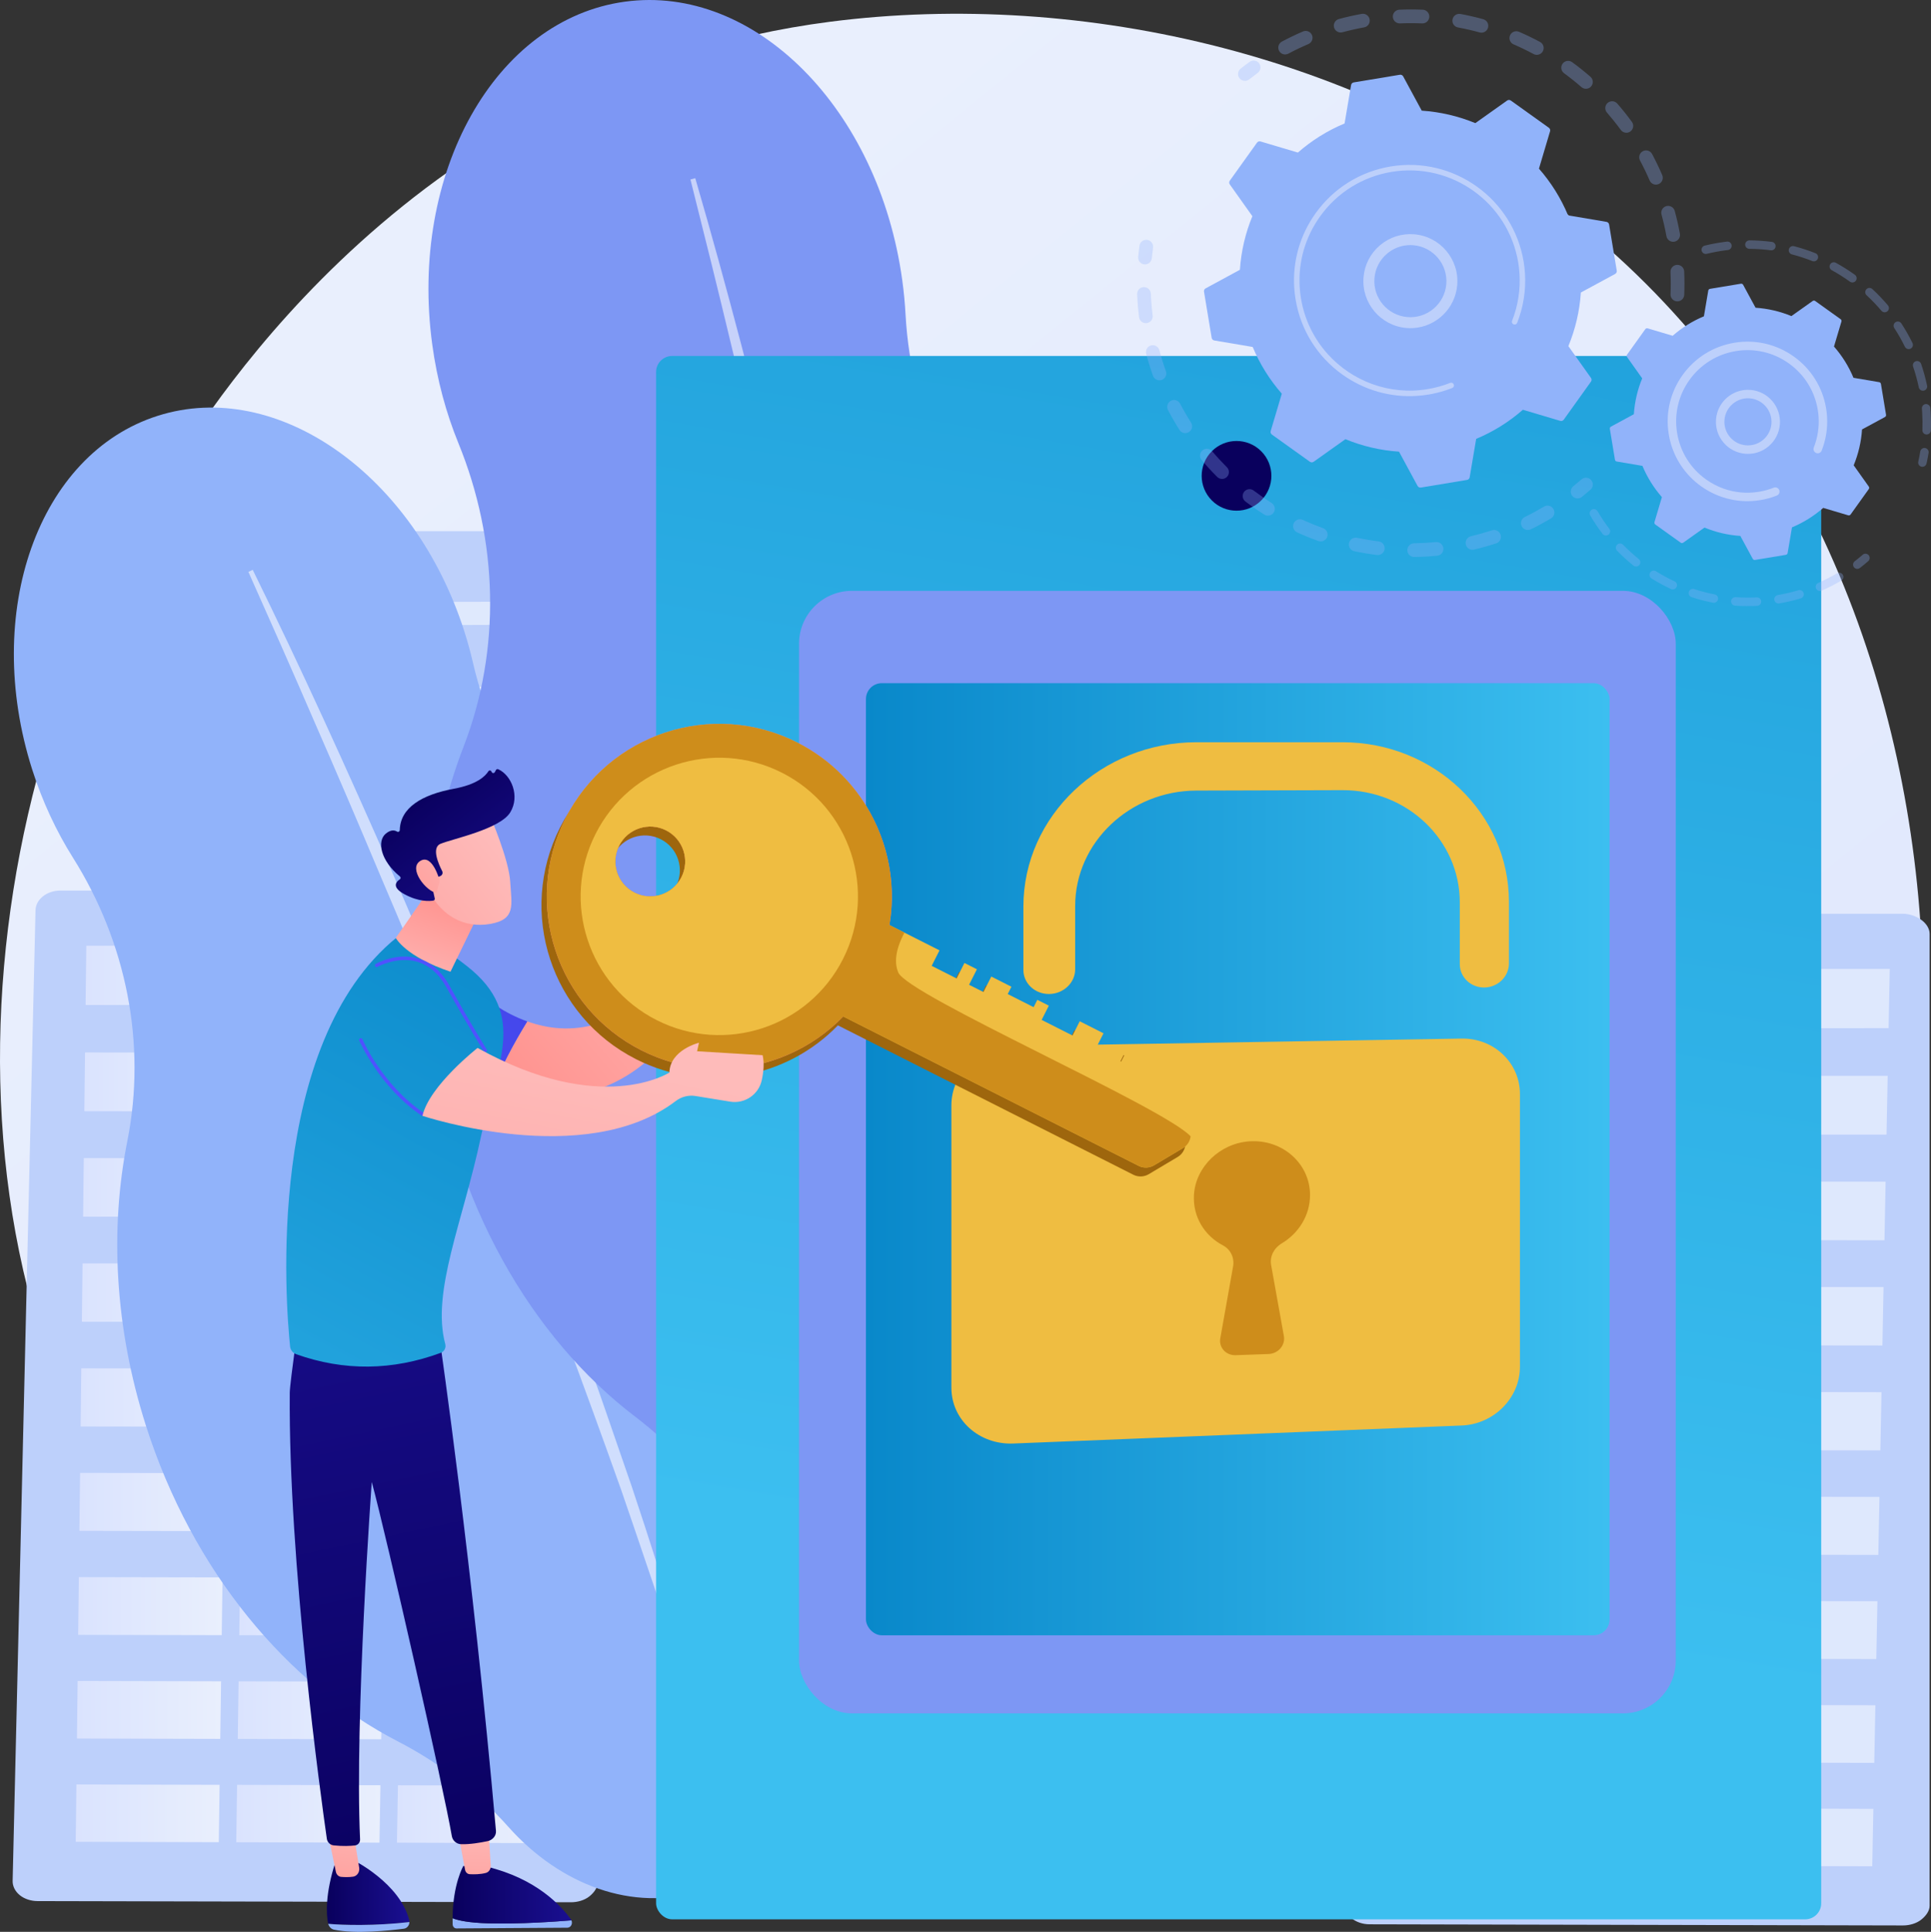 <svg xmlns="http://www.w3.org/2000/svg" xmlns:xlink="http://www.w3.org/1999/xlink" viewBox="0 0 2773.94 2774.84"><rect x="0" y="0" width="2773.94" height="2774.84" fill="#333333" stroke="none"/><defs><linearGradient id="linear-gradient" x1="3105.89" y1="3572.72" x2="659.36" y2="534.28" gradientUnits="userSpaceOnUse"><stop offset="0" stop-color="#dae3fe"></stop><stop offset="1" stop-color="#e9effd"></stop></linearGradient><linearGradient id="linear-gradient-2" x1="590.86" y1="1401.02" x2="801.34" y2="1401.02" xlink:href="#linear-gradient"></linearGradient><linearGradient id="linear-gradient-3" x1="356.8" y1="1401" x2="566.84" y2="1401" xlink:href="#linear-gradient"></linearGradient><linearGradient id="linear-gradient-4" x1="122.97" y1="1400.98" x2="332.57" y2="1400.98" xlink:href="#linear-gradient"></linearGradient><linearGradient id="linear-gradient-5" x1="588.25" y1="1554.15" x2="798.36" y2="1554.15" xlink:href="#linear-gradient"></linearGradient><linearGradient id="linear-gradient-6" x1="354.59" y1="1554.06" x2="564.27" y2="1554.06" xlink:href="#linear-gradient"></linearGradient><linearGradient id="linear-gradient-7" x1="121.17" y1="1553.96" x2="330.41" y2="1553.96" xlink:href="#linear-gradient"></linearGradient><linearGradient id="linear-gradient-8" x1="585.65" y1="1705.96" x2="795.39" y2="1705.96" xlink:href="#linear-gradient"></linearGradient><linearGradient id="linear-gradient-9" x1="352.4" y1="1705.79" x2="561.7" y2="1705.79" xlink:href="#linear-gradient"></linearGradient><linearGradient id="linear-gradient-10" x1="119.38" y1="1705.61" x2="328.25" y2="1705.61" xlink:href="#linear-gradient"></linearGradient><linearGradient id="linear-gradient-11" x1="583.06" y1="1857.24" x2="792.43" y2="1857.24" xlink:href="#linear-gradient"></linearGradient><linearGradient id="linear-gradient-12" x1="350.21" y1="1856.99" x2="559.15" y2="1856.99" xlink:href="#linear-gradient"></linearGradient><linearGradient id="linear-gradient-13" x1="117.6" y1="1856.74" x2="326.11" y2="1856.74" xlink:href="#linear-gradient"></linearGradient><linearGradient id="linear-gradient-14" x1="580.48" y1="2007.99" x2="789.48" y2="2007.99" xlink:href="#linear-gradient"></linearGradient><linearGradient id="linear-gradient-15" x1="348.03" y1="2007.67" x2="556.61" y2="2007.67" xlink:href="#linear-gradient"></linearGradient><linearGradient id="linear-gradient-16" x1="115.82" y1="2007.35" x2="323.97" y2="2007.35" xlink:href="#linear-gradient"></linearGradient><linearGradient id="linear-gradient-17" x1="577.9" y1="2158.23" x2="786.54" y2="2158.23" xlink:href="#linear-gradient"></linearGradient><linearGradient id="linear-gradient-18" x1="345.86" y1="2157.83" x2="554.07" y2="2157.83" xlink:href="#linear-gradient"></linearGradient><linearGradient id="linear-gradient-19" x1="114.05" y1="2157.43" x2="321.84" y2="2157.43" xlink:href="#linear-gradient"></linearGradient><linearGradient id="linear-gradient-20" x1="575.34" y1="2307.95" x2="783.61" y2="2307.95" xlink:href="#linear-gradient"></linearGradient><linearGradient id="linear-gradient-21" x1="343.7" y1="2307.48" x2="551.55" y2="2307.48" xlink:href="#linear-gradient"></linearGradient><linearGradient id="linear-gradient-22" x1="112.29" y1="2307" x2="319.71" y2="2307" xlink:href="#linear-gradient"></linearGradient><linearGradient id="linear-gradient-23" x1="572.78" y1="2457.15" x2="780.7" y2="2457.15" xlink:href="#linear-gradient"></linearGradient><linearGradient id="linear-gradient-24" x1="341.54" y1="2456.6" x2="549.03" y2="2456.6" xlink:href="#linear-gradient"></linearGradient><linearGradient id="linear-gradient-25" x1="110.53" y1="2456.06" x2="317.59" y2="2456.06" xlink:href="#linear-gradient"></linearGradient><linearGradient id="linear-gradient-26" x1="570.23" y1="2605.84" x2="777.79" y2="2605.84" xlink:href="#linear-gradient"></linearGradient><linearGradient id="linear-gradient-27" x1="339.39" y1="2605.22" x2="546.52" y2="2605.22" xlink:href="#linear-gradient"></linearGradient><linearGradient id="linear-gradient-28" x1="108.78" y1="2604.6" x2="315.48" y2="2604.6" xlink:href="#linear-gradient"></linearGradient><linearGradient id="Unbenannter_Verlauf_2" data-name="Unbenannter Verlauf 2" x1="2273.26" y1="-1247" x2="1669.15" y2="2276.96" gradientUnits="userSpaceOnUse"><stop offset="0" stop-color="#0988ca"></stop><stop offset="1" stop-color="#3cbff0"></stop></linearGradient><linearGradient id="Unbenannter_Verlauf_2-2" data-name="Unbenannter Verlauf 2" x1="1243.96" y1="1665.08" x2="2312.19" y2="1665.08" xlink:href="#Unbenannter_Verlauf_2"></linearGradient><linearGradient id="linear-gradient-29" x1="1861.26" y1="487.42" x2="2186.26" y2="-262.56" gradientTransform="translate(1003.56 -1055.86) rotate(45)" gradientUnits="userSpaceOnUse"><stop offset="0" stop-color="#09005d"></stop><stop offset="1" stop-color="#1a0f91"></stop></linearGradient><linearGradient id="linear-gradient-30" x1="-1951.05" y1="2718.54" x2="-1832.45" y2="2718.54" gradientTransform="translate(2420.6)" xlink:href="#linear-gradient-29"></linearGradient><linearGradient id="linear-gradient-31" x1="-1918.07" y1="2583.52" x2="-1940.72" y2="2781.23" gradientTransform="translate(2420.6)" gradientUnits="userSpaceOnUse"><stop offset="0" stop-color="#febbba"></stop><stop offset="1" stop-color="#ff928e"></stop></linearGradient><linearGradient id="linear-gradient-32" x1="-1770.45" y1="2721.56" x2="-1599.72" y2="2721.56" gradientTransform="translate(2420.6)" xlink:href="#linear-gradient-29"></linearGradient><linearGradient id="linear-gradient-33" x1="-1873.82" y1="2432.64" x2="-1896.47" y2="2630.36" gradientTransform="translate(2401.04 58.76) rotate(-3.61)" xlink:href="#linear-gradient-31"></linearGradient><linearGradient id="linear-gradient-34" x1="-756.01" y1="2770.04" x2="-521.51" y2="1651.9" gradientTransform="translate(-103.31) rotate(-180) scale(1 -1)" xlink:href="#linear-gradient-29"></linearGradient><linearGradient id="linear-gradient-35" x1="892.19" y1="1242.25" x2="374.05" y2="1813.87" gradientUnits="userSpaceOnUse"><stop offset="0" stop-color="#4042e2"></stop><stop offset="1" stop-color="#4f52ff"></stop></linearGradient><linearGradient id="Unbenannter_Verlauf_2-3" data-name="Unbenannter Verlauf 2" x1="791.46" y1="1273.99" x2="36.18" y2="2660.26" xlink:href="#Unbenannter_Verlauf_2"></linearGradient><linearGradient id="linear-gradient-36" x1="-1827.69" y1="1431.14" x2="-1775.07" y2="1287.46" xlink:href="#linear-gradient-31"></linearGradient><linearGradient id="linear-gradient-37" x1="638.44" y1="968.02" x2="614" y2="1154.69" xlink:href="#linear-gradient-35"></linearGradient><linearGradient id="linear-gradient-38" x1="681.2" y1="973.62" x2="656.75" y2="1160.29" xlink:href="#linear-gradient-35"></linearGradient><linearGradient id="linear-gradient-39" x1="-1698.36" y1="1215.61" x2="-2011.86" y2="1465.3" xlink:href="#linear-gradient-31"></linearGradient><linearGradient id="linear-gradient-40" x1="-1819.39" y1="1133.47" x2="-1675.7" y2="1318.47" gradientTransform="translate(2420.6)" xlink:href="#linear-gradient-29"></linearGradient><linearGradient id="linear-gradient-41" x1="-1729.92" y1="1201.93" x2="-1884.2" y2="1319.98" xlink:href="#linear-gradient-31"></linearGradient><linearGradient id="linear-gradient-42" x1="-1159.15" y1="1279.93" x2="-832.49" y2="1562.1" gradientTransform="translate(-103.31) rotate(-180) scale(1 -1)" xlink:href="#linear-gradient-31"></linearGradient><linearGradient id="linear-gradient-43" x1="-1165.96" y1="1306.23" x2="-847.98" y2="1580.9" gradientTransform="translate(-103.31) rotate(-180) scale(1 -1)" xlink:href="#linear-gradient-31"></linearGradient><linearGradient id="linear-gradient-44" x1="-1171.24" y1="1293.92" x2="-844.58" y2="1576.1" gradientTransform="translate(-103.31) rotate(-180) scale(1 -1)" xlink:href="#linear-gradient-31"></linearGradient><linearGradient id="linear-gradient-45" x1="-3627.43" y1="-854.59" x2="-3117.96" y2="340.35" gradientTransform="translate(3172.03 -1562.61) rotate(-62.63)" gradientUnits="userSpaceOnUse"><stop offset="0" stop-color="#ff9085"></stop><stop offset="1" stop-color="#fb6fbb"></stop></linearGradient><linearGradient id="linear-gradient-46" x1="-2522.02" y1="3224.68" x2="-2916.28" y2="3909.75" gradientTransform="translate(2223.64 -2334.69) rotate(-18.59)" xlink:href="#linear-gradient-31"></linearGradient></defs><g style="isolation: isolate;"><g id="Ebene_2" data-name="Ebene 2"><g id="a"><g><path d="M2442.65,2367.64c-56.73,58.79-110.42,96.7-152.83,126.65-498.55,352.09-1088.47,249.46-1213.85,224.39-185.14-37.01-543.01-108.55-801.74-408.03C-117.2,1857.57-56.25,1143.74,247.38,672.53c55.54-86.19,348.91-564.58,945.18-641.3,360.86-46.43,781.5,47.21,1086.12,298.41,639.42,527.29,593.9,1592.5,163.97,2038Z" style="fill: url(#linear-gradient);"></path><g><g><path d="M528.62,786.95c.26-13.32,11.45-24.04,25.17-24.04h832.26c13.91,0,28.68,11.05,28.68,24.56v1886.35c0,10.08-5.88,19.75-13.23,26.86-7.35,7.12-18.19,11.1-28.57,11.08l-841.37-2.23c-10.47-.03-20.71-4.14-28.03-11.4-7.32-7.27-11.45-17.11-11.25-27.28l36.34-1883.89Z" style="fill: #bdd0fb;"></path><g style="opacity: .52;"><polygon points="1006.58 896.58 1278.83 895.67 1278.73 862.59 1006.78 863.42 1006.58 896.58" style="fill: #fff; mix-blend-mode: overlay;"></polygon><polygon points="1005.83 1018.44 1279.2 1017.22 1279.1 983.87 1006.03 985 1005.83 1018.44" style="fill: #fff; mix-blend-mode: overlay;"></polygon><polygon points="1005.08 1141.29 1279.58 1139.78 1279.47 1106.15 1005.28 1107.58 1005.08 1141.29" style="fill: #fff; mix-blend-mode: overlay;"></polygon><polygon points="1004.32 1265.17 1279.96 1263.36 1279.85 1229.45 1004.53 1231.18 1004.32 1265.17" style="fill: #fff; mix-blend-mode: overlay;"></polygon><polygon points="1003.55 1390.09 1280.34 1387.96 1280.23 1353.77 1003.76 1355.81 1003.55 1390.09" style="fill: #fff; mix-blend-mode: overlay;"></polygon><polygon points="1002 1643.06 1281.11 1640.29 1281.01 1605.52 1002.22 1608.2 1002 1643.06" style="fill: #fff; mix-blend-mode: overlay;"></polygon><polygon points="999.63 2030.59 1282.3 2026.82 1282.19 1991.17 999.85 1994.84 999.63 2030.59" style="fill: #fff; mix-blend-mode: overlay;"></polygon><polygon points="1002.78 1516.04 1280.72 1513.59 1280.62 1479.12 1002.99 1481.48 1002.78 1516.04" style="fill: #fff; mix-blend-mode: overlay;"></polygon><polygon points="1001.22 1771.14 1281.5 1768.05 1281.4 1732.99 1001.43 1736 1001.22 1771.14" style="fill: #fff; mix-blend-mode: overlay;"></polygon><polygon points="1000.43 1900.32 1281.9 1896.89 1281.79 1861.53 1000.64 1864.87 1000.43 1900.32" style="fill: #fff; mix-blend-mode: overlay;"></polygon><polygon points="998.82 2161.97 1282.7 2157.86 1282.59 2121.9 999.05 2125.92 998.82 2161.97" style="fill: #fff; mix-blend-mode: overlay;"></polygon><polygon points="998.01 2294.48 1283.11 2290.02 1282.99 2253.76 998.24 2258.12 998.01 2294.48" style="fill: #fff; mix-blend-mode: overlay;"></polygon><polygon points="997.19 2428.14 1283.51 2423.33 1283.4 2386.74 997.42 2391.46 997.19 2428.14" style="fill: #fff; mix-blend-mode: overlay;"></polygon><polygon points="996.37 2562.95 1283.93 2557.78 1283.81 2520.88 996.6 2525.95 996.37 2562.95" style="fill: #fff; mix-blend-mode: overlay;"></polygon><polygon points="649.63 897.78 923.59 896.86 923.89 863.68 650.24 864.52 649.63 897.78" style="fill: #fff; mix-blend-mode: overlay;"></polygon><polygon points="647.41 1020.02 922.5 1018.8 922.8 985.34 648.02 986.48 647.41 1020.02" style="fill: #fff; mix-blend-mode: overlay;"></polygon><polygon points="645.17 1143.28 921.41 1141.76 921.71 1108.02 645.79 1109.46 645.17 1143.28" style="fill: #fff; mix-blend-mode: overlay;"></polygon><polygon points="642.91 1267.56 920.3 1265.73 920.6 1231.71 643.53 1233.46 642.91 1267.56" style="fill: #fff; mix-blend-mode: overlay;"></polygon><polygon points="640.63 1392.88 919.18 1390.73 919.49 1356.43 641.26 1358.49 640.63 1392.88" style="fill: #fff; mix-blend-mode: overlay;"></polygon><polygon points="636.02 1646.69 916.92 1643.9 917.24 1609.02 636.66 1611.72 636.02 1646.69" style="fill: #fff; mix-blend-mode: overlay;"></polygon><polygon points="628.95 2035.52 913.46 2031.73 913.78 1995.96 629.6 1999.65 628.95 2035.52" style="fill: #fff; mix-blend-mode: overlay;"></polygon><polygon points="638.34 1519.25 918.06 1516.79 918.37 1482.2 638.97 1484.57 638.34 1519.25" style="fill: #fff; mix-blend-mode: overlay;"></polygon><polygon points="633.68 1775.2 915.78 1772.09 916.09 1736.91 634.32 1739.94 633.68 1775.2" style="fill: #fff; mix-blend-mode: overlay;"></polygon><polygon points="631.33 1904.81 914.63 1901.36 914.94 1865.89 631.97 1869.24 631.33 1904.81" style="fill: #fff; mix-blend-mode: overlay;"></polygon><polygon points="626.55 2167.36 912.29 2163.22 912.61 2127.14 627.21 2131.18 626.55 2167.36" style="fill: #fff; mix-blend-mode: overlay;"></polygon><polygon points="624.14 2300.33 911.1 2295.84 911.43 2259.45 624.8 2263.84 624.14 2300.33" style="fill: #fff; mix-blend-mode: overlay;"></polygon><polygon points="621.7 2434.45 909.91 2429.61 910.24 2392.9 622.37 2397.65 621.7 2434.45" style="fill: #fff; mix-blend-mode: overlay;"></polygon><polygon points="619.24 2569.74 908.7 2564.53 909.04 2527.5 619.91 2532.61 619.24 2569.74" style="fill: #fff; mix-blend-mode: overlay;"></polygon></g></g><g><path d="M51.03,1307.26c.36-15.41,16.19-28.09,35.58-28.09h733.01c19.65,0,38.95,13.34,38.95,28.96v1395.91c0,7.51-5.45,14.72-12.14,20.02-6.69,5.3-16.61,8.27-26.07,8.25l-766.41-1.66c-9.54-.02-18.87-3.08-25.54-8.5-6.67-5.42-10.43-12.9-10.25-20.48l32.86-1394.42Z" style="fill: #bdd0fb;"></path><g><g><polygon points="590.86 1443.66 799.68 1443.44 801.34 1358.38 592.31 1358.38 590.86 1443.66" style="fill: url(#linear-gradient-2);"></polygon><polygon points="356.8 1443.62 565.41 1443.39 566.84 1358.38 358.02 1358.38 356.8 1443.62" style="fill: url(#linear-gradient-3);"></polygon><polygon points="122.97 1443.57 331.37 1443.35 332.57 1358.38 123.97 1358.38 122.97 1443.57" style="fill: url(#linear-gradient-4);"></polygon></g><g><polygon points="588.25 1596.33 796.71 1596.44 798.36 1511.94 589.7 1511.87 588.25 1596.33" style="fill: url(#linear-gradient-5);"></polygon><polygon points="354.59 1596.21 562.84 1596.32 564.27 1511.86 355.82 1511.79 354.59 1596.21" style="fill: url(#linear-gradient-6);"></polygon><polygon points="121.17 1596.1 329.21 1596.2 330.41 1511.78 122.17 1511.72 121.17 1596.1" style="fill: url(#linear-gradient-7);"></polygon></g><g><polygon points="585.65 1747.96 793.74 1748.13 795.39 1663.92 587.09 1663.79 585.65 1747.96" style="fill: url(#linear-gradient-8);"></polygon><polygon points="352.4 1747.76 560.28 1747.94 561.7 1663.77 353.62 1663.63 352.4 1747.76" style="fill: url(#linear-gradient-9);"></polygon><polygon points="119.38 1747.57 327.06 1747.74 328.25 1663.62 120.38 1663.48 119.38 1747.57" style="fill: url(#linear-gradient-10);"></polygon></g><g><polygon points="583.06 1899.06 790.79 1899.3 792.43 1815.38 584.5 1815.18 583.06 1899.06" style="fill: url(#linear-gradient-11);"></polygon><polygon points="350.21 1898.79 557.74 1899.03 559.15 1815.15 351.43 1814.95 350.21 1898.79" style="fill: url(#linear-gradient-12);"></polygon><polygon points="117.6 1898.52 324.92 1898.76 326.11 1814.93 118.59 1814.72 117.6 1898.52" style="fill: url(#linear-gradient-13);"></polygon></g><g><polygon points="580.48 2049.64 787.85 2049.94 789.48 1966.32 581.91 1966.05 580.48 2049.64" style="fill: url(#linear-gradient-14);"></polygon><polygon points="348.03 2049.29 555.2 2049.6 556.61 1966.01 349.24 1965.74 348.03 2049.29" style="fill: url(#linear-gradient-15);"></polygon><polygon points="115.82 2048.95 322.78 2049.25 323.97 1965.71 116.81 1965.44 115.82 2048.95" style="fill: url(#linear-gradient-16);"></polygon></g><g><polygon points="577.9 2199.69 784.91 2200.07 786.54 2116.73 579.33 2116.39 577.9 2199.69" style="fill: url(#linear-gradient-17);"></polygon><polygon points="345.86 2199.28 552.67 2199.65 554.07 2116.35 347.07 2116.01 345.86 2199.28" style="fill: url(#linear-gradient-18);"></polygon><polygon points="114.05 2198.86 320.65 2199.23 321.84 2115.97 115.04 2115.64 114.05 2198.86" style="fill: url(#linear-gradient-19);"></polygon></g><g><polygon points="575.34 2349.24 781.99 2349.67 783.61 2266.62 576.76 2266.22 575.34 2349.24" style="fill: url(#linear-gradient-20);"></polygon><polygon points="343.7 2348.74 550.15 2349.18 551.55 2266.17 344.9 2265.77 343.7 2348.74" style="fill: url(#linear-gradient-21);"></polygon><polygon points="112.29 2348.25 318.53 2348.69 319.71 2265.72 113.27 2265.32 112.29 2348.25" style="fill: url(#linear-gradient-22);"></polygon></g><g><polygon points="572.78 2498.26 779.08 2498.77 780.7 2416 574.2 2415.53 572.78 2498.26" style="fill: url(#linear-gradient-23);"></polygon><polygon points="341.54 2497.7 547.63 2498.2 549.03 2415.48 342.74 2415.01 341.54 2497.7" style="fill: url(#linear-gradient-24);"></polygon><polygon points="110.53 2497.13 316.42 2497.64 317.59 2414.95 111.51 2414.48 110.53 2497.13" style="fill: url(#linear-gradient-25);"></polygon></g><g><polygon points="570.23 2646.78 776.18 2647.35 777.79 2564.87 571.65 2564.33 570.23 2646.78" style="fill: url(#linear-gradient-26);"></polygon><polygon points="339.39 2646.14 545.13 2646.71 546.52 2564.27 340.58 2563.73 339.39 2646.14" style="fill: url(#linear-gradient-27);"></polygon><polygon points="108.78 2645.5 314.31 2646.07 315.48 2563.67 109.75 2563.14 108.78 2645.5" style="fill: url(#linear-gradient-28);"></polygon></g></g></g><g><path d="M1964.42,1340.59c.36-15.41,16.19-28.09,35.58-28.09h733.01c19.65,0,38.95,13.34,38.95,28.96v1395.91c0,7.51-5.45,14.72-12.14,20.02-6.69,5.3-16.61,8.27-26.07,8.25l-766.41-1.66c-9.54-.02-18.87-3.08-25.54-8.5-6.67-5.42-10.43-12.9-10.25-20.48l32.86-1394.42Z" style="fill: #bdd0fb;"></path><g style="opacity: .5;"><g><polygon points="2504.24 1476.99 2713.06 1476.77 2714.72 1391.71 2505.7 1391.71 2504.24 1476.99" style="fill: #fff;"></polygon><polygon points="2270.18 1476.95 2478.79 1476.73 2480.22 1391.71 2271.41 1391.71 2270.18 1476.95" style="fill: #fff;"></polygon><polygon points="2036.35 1476.91 2244.75 1476.69 2245.95 1391.71 2037.35 1391.71 2036.35 1476.91" style="fill: #fff;"></polygon></g><g><polygon points="2501.63 1629.67 2710.09 1629.77 2711.74 1545.27 2503.08 1545.2 2501.63 1629.67" style="fill: #fff;"></polygon><polygon points="2267.98 1629.55 2476.23 1629.65 2477.65 1545.2 2269.2 1545.13 2267.98 1629.55" style="fill: #fff;"></polygon><polygon points="2034.56 1629.43 2242.6 1629.54 2243.79 1545.12 2035.55 1545.05 2034.56 1629.43" style="fill: #fff;"></polygon></g><g><polygon points="2499.03 1781.29 2707.13 1781.47 2708.77 1697.26 2500.48 1697.12 2499.03 1781.29" style="fill: #fff;"></polygon><polygon points="2265.78 1781.1 2473.67 1781.27 2475.09 1697.11 2267 1696.97 2265.78 1781.1" style="fill: #fff;"></polygon><polygon points="2032.77 1780.9 2240.45 1781.08 2241.64 1696.95 2033.76 1696.82 2032.77 1780.9" style="fill: #fff;"></polygon></g><g><polygon points="2496.44 1932.39 2704.17 1932.63 2705.81 1848.72 2497.88 1848.51 2496.44 1932.39" style="fill: #fff;"></polygon><polygon points="2263.6 1932.12 2471.12 1932.36 2472.54 1848.49 2264.81 1848.28 2263.6 1932.12" style="fill: #fff;"></polygon><polygon points="2030.99 1931.85 2238.3 1932.09 2239.49 1848.26 2031.98 1848.06 2030.99 1931.85" style="fill: #fff;"></polygon></g><g><polygon points="2493.86 2082.97 2701.23 2083.28 2702.86 1999.65 2495.29 1999.38 2493.86 2082.97" style="fill: #fff;"></polygon><polygon points="2261.42 2082.63 2468.58 2082.93 2469.99 1999.35 2262.63 1999.08 2261.42 2082.63" style="fill: #fff;"></polygon><polygon points="2029.21 2082.28 2236.17 2082.59 2237.35 1999.04 2030.2 1998.77 2029.21 2082.28" style="fill: #fff;"></polygon></g><g><polygon points="2491.29 2233.03 2698.3 2233.4 2699.93 2150.06 2492.71 2149.73 2491.29 2233.03" style="fill: #fff;"></polygon><polygon points="2259.25 2232.61 2466.05 2232.98 2467.46 2149.69 2260.45 2149.35 2259.25 2232.61" style="fill: #fff;"></polygon><polygon points="2027.44 2232.19 2234.04 2232.56 2235.22 2149.31 2028.42 2148.97 2027.44 2232.19" style="fill: #fff;"></polygon></g><g><polygon points="2488.72 2382.57 2695.38 2383.01 2697 2299.96 2490.14 2299.56 2488.72 2382.57" style="fill: #fff;"></polygon><polygon points="2257.08 2382.08 2463.53 2382.52 2464.93 2299.51 2258.28 2299.1 2257.08 2382.08" style="fill: #fff;"></polygon><polygon points="2025.67 2381.59 2231.92 2382.02 2233.1 2299.05 2026.65 2298.65 2025.67 2381.59" style="fill: #fff;"></polygon></g><g><polygon points="2486.16 2531.6 2692.46 2532.1 2694.08 2449.34 2487.58 2448.87 2486.16 2531.6" style="fill: #fff;"></polygon><polygon points="2254.93 2531.03 2461.02 2531.54 2462.41 2448.81 2256.12 2448.34 2254.93 2531.03" style="fill: #fff;"></polygon><polygon points="2023.92 2530.47 2229.8 2530.97 2230.98 2448.29 2024.89 2447.82 2023.92 2530.47" style="fill: #fff;"></polygon></g><g><polygon points="2483.62 2680.11 2689.56 2680.68 2691.17 2598.2 2485.03 2597.67 2483.62 2680.11" style="fill: #fff;"></polygon><polygon points="2252.78 2679.47 2458.52 2680.04 2459.91 2597.6 2253.97 2597.07 2252.78 2679.47" style="fill: #fff;"></polygon><polygon points="2022.16 2678.84 2227.7 2679.41 2228.87 2597 2023.14 2596.47 2022.16 2678.84" style="fill: #fff;"></polygon></g></g></g></g><g><g><path d="M1235.71,1720.32c-59.82-187.83-175.57-337.52-312.67-425.51-122.56-78.67-210.87-201.18-243.56-342.69-3.44-14.87-7.52-29.79-12.27-44.7-71.95-225.89-269.29-364.74-440.77-310.12-171.48,54.62-252.17,282.02-180.22,507.91,14.71,46.19,34.67,88.73,58.58,126.72,76.3,121.23,106.16,266.63,78.09,407.27-25.09,125.68-18.28,267.19,26.57,408.01,66.89,210.02,203.7,372.37,362.12,454.1,59.92,30.91,113.95,72.48,158.69,122.72,74.35,83.48,179.14,122.71,275.41,92.05,103.86-33.08,168.74-138.25,173.41-260.95,2.64-69.44,18.97-137.5,45.58-201.84,62.82-151.9,71.54-343.04,11.05-532.95Z" style="fill: #91b3fa;"></path><path d="M363.03,818.47c69.95,142.16,135.26,286.45,199.05,431.43,15.96,36.24,31.34,72.73,46.83,109.17l23.23,54.66,22.77,54.86c15.04,36.63,30.59,73.05,45.21,109.86l43.88,110.4c28.31,73.98,57.25,147.71,84.17,222.21,13.51,37.23,27.76,74.19,40.51,111.7l38.78,112.32c50.18,150.27,96.6,301.88,135.21,455.55l-6.63,1.74-33.29-113.87-8.26-28.48-8.97-28.27-18.05-56.5-17.94-56.52c-5.95-18.85-12.59-37.48-18.86-56.23-12.78-37.42-25.25-74.93-38.27-112.26-53.05-149-108.09-297.28-166.19-444.41-29.62-73.34-58.6-146.93-88.73-220.07l-22.45-54.91-22.91-54.73c-15.25-36.5-30.5-72.99-46.12-109.33-30.62-72.95-61.76-145.68-93.5-218.15-31.36-72.64-63.41-145-95.68-217.23l6.2-2.93Z" style="fill: #fff; opacity: .57;"></path></g><g><path d="M1736.17,1346.98c-27.96-205.13-120.37-380.94-245.85-496.82-112.17-103.58-181.18-246.31-189.49-398.62-.87-16.01-2.41-32.18-4.63-48.47C1262.59,156.37,1084.17-23.01,897.71,2.4c-186.46,25.41-310.36,246.01-276.74,492.71,6.87,50.45,19.81,98.06,37.63,141.69,56.87,139.23,61.57,295.04,7.43,435.42-48.38,125.45-66.74,273.06-45.78,426.85,31.26,229.37,143.11,422.1,291.66,535.35,56.19,42.84,104.4,95.63,141.49,155.7,61.64,99.82,162.56,159.4,267.24,145.14,112.93-15.39,198.63-112.42,225.45-238.49,15.17-71.35,44.2-138.79,83.15-200.52,91.96-145.73,135.2-341.87,106.94-549.27Z" style="fill: #7d97f4;"></path><path d="M998.77,255.94c46.58,159.72,87.99,320.82,127.72,482.34,9.95,40.38,19.25,80.91,28.68,121.41l14.14,60.75,13.63,60.87c8.93,40.62,18.42,81.11,26.88,121.83l25.41,122.15c15.9,81.65,32.49,163.16,46.88,245.1,7.25,40.96,15.29,81.77,21.71,122.88l19.82,123.21c24.76,164.53,45.39,329.77,57.63,495.72l-7.15.6-13.88-123.82-3.4-30.95-4.18-30.87-8.47-61.71-8.35-61.72c-2.74-20.57-6.26-41.05-9.35-61.58-6.45-41.02-12.58-82.09-19.3-123.06-27.94-163.73-58.06-327.1-91.54-489.82-17.36-81.23-34.03-162.61-51.96-243.72l-13.28-60.87-13.79-60.76c-9.17-40.51-18.34-81.03-27.92-121.45-18.47-81-37.51-161.88-57.22-242.6-19.28-80.82-39.33-161.48-59.63-242.04l6.91-1.91Z" style="fill: #fff; opacity: .57;"></path></g></g><g><rect x="942.5" y="511.29" width="1673.72" height="2245.56" rx="23.03" ry="23.03" style="fill: url(#Unbenannter_Verlauf_2);"></rect><rect x="1147.85" y="848.65" width="1259.45" height="1612.4" rx="76.01" ry="76.01" style="fill: #7d97f4;"></rect><rect x="1243.96" y="981.29" width="1068.23" height="1367.59" rx="22.8" ry="22.8" style="fill: url(#Unbenannter_Verlauf_2-2);"></rect><circle cx="1776.31" cy="683.47" r="50.07" transform="translate(36.98 1456.22) rotate(-45)" style="fill: url(#linear-gradient-29);"></circle><path d="M2099.79,1491.78l-644.17,10.71c-49.03.82-88.92,38.94-88.92,85.15v405.68c0,46.21,39.89,82.07,88.92,80.1l644.17-25.87c46.27-1.86,83.65-39.56,83.65-84.22v-392.07c0-44.66-37.38-80.24-83.65-79.47Z" style="fill: #efbd41;"></path><path d="M2132.39,1418.41c-19.51.29-35.35-14.77-35.35-33.63v-88.79c0-89.07-75.34-161.32-168.61-161.05l-209.85.61c-95.67.28-174.07,74.66-174.07,165.81v90.86c0,19.31-16.61,35.2-37.13,35.51-20.56.31-37.25-15.14-37.25-34.51v-91.14c0-130.1,112.09-235.95,248.45-235.95h209.85c132.5,0,239.21,102.81,239.21,229.17v88.52c0,18.81-15.77,34.29-35.25,34.58Z" style="fill: #efbd41;"></path><path d="M1881.92,1716.61c0-45.08-39.36-80.48-87.2-77.23-42.31,2.88-77.3,36.76-79.58,77.21-1.77,31.39,15.48,58.53,41.7,72.25,11.16,5.84,16.7,18.14,14.53,30.31l-18.39,103.21c-2.34,13.14,8.22,24.69,22.12,24.19l47.27-1.69c13.83-.5,24.32-12.75,22-25.68l-18.38-102.26c-2.19-12.2,4.15-24.31,15.33-31,24.32-14.54,40.6-40.33,40.6-69.33Z" style="fill: #ce8d1b;"></path></g><g><g><path d="M588.15,2760.77c.01-.88-.05-1.78-.27-2.68-13.36-52.96-79.66-85.94-79.66-85.94l-26.27,2.06c-15.11,46.68-13.16,75.3-10.74,88.06.07.36.18.7.27,1.04,21.67,1.94,66.28,3.2,116.67-2.53Z" style="fill: url(#linear-gradient-30);"></path><path d="M471.48,2763.3c1.17,4.26,4.31,7.57,8.34,8.42,30.83,6.48,79.83,1.27,100.4-1.42,4.54-.59,7.86-4.79,7.93-9.53-50.39,5.74-95,4.47-116.67,2.53Z" style="fill: #91b3fa;"></path><path d="M471.38,2635.07l11.13,53.57c.82,3.92,3.83,6.86,7.48,7.21,4.47.42,10.84.67,17.24-.27,5.74-.84,9.74-6.68,8.72-12.94l-7.73-47.56h-36.84Z" style="fill: url(#linear-gradient-31);"></path><path d="M701.93,2762.63c-29.02-.81-44.02-4.23-51.78-7.4-.02,2.88,0,5.82.09,8.86.1,3.25,2.51,5.84,5.47,5.83l159.31-1.03c5.08-.03,8.05-5.93,5.85-10.59-20.89,1.73-74.09,5.59-118.94,4.33Z" style="fill: #91b3fa;"></path><path d="M820.87,2758.29c-.19-.41-.36-.82-.63-1.2-14.07-19.66-49.9-58.81-120.71-75.79l-33.97-1.07s-15.13,26.29-15.41,74.99c7.76,3.17,22.77,6.59,51.78,7.4,44.85,1.26,98.05-2.61,118.94-4.33Z" style="fill: url(#linear-gradient-32);"></path><path d="M657.75,2630.34c.54,2.5,7.6,40.62,10.34,55.4.65,3.51,3.39,6.09,6.64,6.27,5.82.33,15.2.36,23.26-1.83,4.35-1.18,7.28-5.62,6.97-10.54l-3.8-60.29-43.41,10.99Z" style="fill: url(#linear-gradient-33);"></path><path d="M632.01,1926.59s46.73,321.1,80.45,703.2c.63,7.12-5.04,13.31-12.03,14.78-10.3,2.17-25.44,4.75-37.98,4.39-6.69-.19-12.29-5.15-13.41-11.75-11.49-67.37-93.46-428.94-114.98-508.52,0,0-24.71,338.03-16.81,513.4.2,4.36-3,8.14-7.33,8.64-6.58.76-17.1,1.34-30.49-.08-5.08-.54-9.18-4.38-9.91-9.44-8.18-57.02-55.28-396.4-53.28-640.89.11-13.79,16.18-127.06,16.18-127.06l199.61,53.33Z" style="fill: url(#linear-gradient-34);"></path></g><path d="M650.11,1386.61l6.26,168.02c17.77,6.12,34.69,10.87,50.8,14.42,10.08-32.44,32.27-72.26,50.43-101.87-66.76-23.6-107.49-80.58-107.49-80.58Z" style="fill: url(#linear-gradient-35);"></path><path d="M425.38,1945.1c-4.8-1.71-8.15-6.06-8.68-11.13-6.21-60.29-36.3-434.09,153.65-587.86,0,0,10.89-28.5,100.43,41.56,89.54,70.06,41.6,143.49,20.16,244.77-25.94,122.56-71.45,222.74-51.32,298.17,1.39,5.2-1.35,10.67-6.4,12.53-69.55,25.63-138.84,26.48-207.85,1.96Z" style="fill: url(#Unbenannter_Verlauf_2-3);"></path><path d="M644.44,1234.11c-.06,5.32-75.91,113.05-75.91,113.05,0,0,13.61,26.81,78.61,48.58l56.1-115.35-58.8-46.28Z" style="fill: url(#linear-gradient-36);"></path><path d="M606.87,1602.74c-.47,0-.96-.14-1.38-.42-60.59-40.94-89.1-107.02-89.38-107.68-.53-1.26.06-2.7,1.31-3.23,1.26-.53,2.7.05,3.23,1.3.27.65,28.25,65.42,87.6,105.52,1.13.76,1.42,2.29.66,3.42-.47.7-1.25,1.08-2.04,1.08Z" style="fill: url(#linear-gradient-37);"></path><path d="M697.12,1511.16c-.81,0-1.6-.4-2.07-1.13-.18-.28-18.69-29.1-53.95-92.23-10.84-19.41-25.09-31.71-42.35-36.54-28.58-7.99-56.13,7.34-56.4,7.49-1.19.65-2.68.26-3.36-.92-.67-1.18-.26-2.69.92-3.36,1.19-.67,29.52-16.53,60.12-7.96,18.59,5.19,33.86,18.27,45.37,38.88,35.17,62.97,53.61,91.69,53.79,91.97.74,1.14.41,2.67-.74,3.4-.41.27-.88.39-1.33.39Z" style="fill: url(#linear-gradient-38);"></path><g><path d="M704.16,1172.37s26.99,62,28.8,94.54c1.81,32.54,8.82,53.65-28.8,60.21-37.62,6.55-69.32-12.19-86.49-44.6,0,0-26.9-49.95-20.87-70.4,6.03-20.45,107.36-39.74,107.36-39.74Z" style="fill: url(#linear-gradient-39);"></path><path d="M630.53,1259.21l2.14-.94c2.73-1.2,3.89-4.45,2.52-7.09-5.31-10.25-15.65-33.74-2.29-39.22,17.22-7.06,85.43-20.97,100.15-45.18,14.14-23.26,1.61-53.29-17.22-61.83-1.26-.57-2.75-.12-3.39,1.11l-1.57,2.97c-1.07,2.03-4.08,1.72-4.72-.48h0c-.61-2.12-3.43-2.53-4.6-.66-4.52,7.24-16.74,18.98-49.4,25.01-46.42,8.57-77.1,27.35-77.87,59.43-.05,2.04-2.22,3.17-3.96,2.11-3.43-2.09-8.91-3.07-16.24,3.09-12.75,10.72-7.53,38.52,20.41,61.4,1.33,1.09,1.32,3.16-.12,4.09-5.07,3.3-12.62,11.14,6.95,21.6,20.24,10.82,35.35,9.93,41.17,8.97,1.45-.24,2.38-1.64,2.06-3.07l-6.21-28.19c-.35-1.6.86-3.11,2.5-3.11h9.68Z" style="fill: url(#linear-gradient-40);"></path><path d="M631.69,1265.16s-10.3-39.6-28.05-28.5c-17.76,11.1,9.21,44.37,23.49,45.85l4.56-17.36Z" style="fill: url(#linear-gradient-41);"></path></g><path d="M981.16,1373.97s-13.53-23.98-12.67-35.64c.86-11.65-6.4-28.76,1.33-27.5,7.73,1.27,9.32.23,11.42,14.21,2.1,13.98,26.48,75.05-.08,48.92Z" style="fill: url(#linear-gradient-42);"></path><path d="M983.71,1335.84l-.31,47.91c-91.57,98.87-165.69,104.69-225.79,83.44-18.17,29.61-40.36,69.42-50.43,101.87,244.54,53.91,302.12-170.9,302.12-170.9,33.12-13.72,39.8-21.75,38.37-30.74l-63.96-31.59Z" style="fill: url(#linear-gradient-43);"></path><path d="M1054.13,1288.31c-7.82-3.17-23.11-32.33-26.04-22.74-2.93,9.59,1.24,22.74,0,26.82-1.24,4.08-20.3,51.01-16.5,61.43,2.75,7.52,17.89,6.41,20.2,18.72.77,4.08,4.03,7.01,7.82,7.02,3.79,0,7.05-2.92,7.82-7.01.31-1.64,14.51-81.07,6.7-84.24Z" style="fill: url(#linear-gradient-44);"></path><g><path d="M804.53,1188.52c-61.75,122.13-12.8,271.19,109.33,332.94,99.26,50.19,216.32,27.25,289.83-48.68l424.33,214.54c7.05,3.56,15.43,3.27,22.21-.77l41.5-24.72c.71-.43,1.39-.89,2.04-1.38.18-.14.36-.28.54-.43.48-.39.95-.79,1.39-1.2.15-.14.3-.28.45-.43.55-.55,1.08-1.11,1.57-1.7,0,0,.02-.02.02-.03,5.21-6.34,6.8-15.19,3.61-23.19l-33.72-84.53c-2.08-5.22-6-9.5-11.02-12.04l-42.5-21.49-11.25,22.25-36.51-18.46,11.25-22.25-34.16-17.27-10.35,20.46-44.37-22.44,10.35-20.46-16.53-8.36-5.33,10.53-37.2-18.81,5.33-10.53-28.93-14.63-11.25,22.25-20.67-10.45,11.25-22.25-17.91-9.06-11.25,22.24-35.82-18.11,11.25-22.25-50.35-25.46h0l-21.56-10.9c17.57-104.21-33.35-212.08-132.61-262.27-122.13-61.75-271.19-12.8-332.94,109.33ZM949.1,1205.39c24.73,12.5,34.64,42.69,22.14,67.42-12.5,24.73-42.69,34.64-67.42,22.14-24.73-12.5-34.64-42.69-22.14-67.42,12.5-24.73,42.69-34.64,67.42-22.14Z" style="fill: #9e660d;"></path><path d="M1148.48,1263.36l201.15,101.7-11.25,22.25,35.82,18.11,11.25-22.25,17.91,9.06-11.25,22.25,20.67,10.45,11.25-22.25,28.93,14.63-5.33,10.53,37.2,18.81,5.33-10.53,16.53,8.36-10.35,20.46,44.37,22.44,10.35-20.46,34.16,17.27-11.25,22.25,36.51,18.46,11.25-22.25,42.5,21.49c5.02,2.54,8.93,6.82,11.02,12.04l33.72,84.53c4.2,10.53.12,22.56-9.62,28.37l-41.5,24.72c-6.79,4.04-15.17,4.33-22.21.77l-512.24-258.99,25.06-152.22Z" style="fill: #efbd41;"></path><path d="M921.5,1508.71c122.13,61.75,271.19,12.8,332.94-109.33,61.75-122.13,12.8-271.19-109.33-332.94-122.13-61.75-271.19-12.8-332.94,109.33-61.75,122.13-12.8,271.19,109.33,332.94ZM911.46,1282.19c-24.73-12.5-34.64-42.69-22.14-67.42,12.5-24.73,42.69-34.64,67.42-22.14,24.73,12.5,34.64,42.69,22.14,67.42-12.5,24.73-42.69,34.64-67.42,22.14Z" style="fill: url(#linear-gradient-45);"></path><path d="M1211.32,1460.03l424.33,214.54c7.05,3.56,15.43,3.27,22.21-.77l41.5-24.72c6.26-3.73,10.14-10.03,11.03-16.85-38.67-41.9-406.29-202.43-420.04-235.47-4.89-11.75-5.73-29.55,8.93-57.15l-21.56-10.9c17.57-104.21-33.35-212.08-132.61-262.27-122.13-61.75-271.19-12.8-332.94,109.33-61.75,122.13-12.8,271.19,109.33,332.94,99.26,50.19,216.32,27.24,289.83-48.68ZM956.74,1192.64c24.73,12.5,34.64,42.69,22.14,67.42-12.5,24.73-42.69,34.64-67.42,22.14-24.73-12.5-34.64-42.69-22.14-67.42,12.5-24.73,42.69-34.64,67.42-22.14Z" style="fill: #ce8d1b;"></path><path d="M943.44,1465.31c98.16,49.63,217.97,10.29,267.6-87.87,49.63-98.16,10.29-217.97-87.87-267.6-98.16-49.63-217.97-10.29-267.6,87.87-49.63,98.16-10.29,217.97,87.87,267.6ZM911.46,1282.19c-24.73-12.5-34.64-42.69-22.14-67.42,12.5-24.73,42.69-34.64,67.42-22.14,24.73,12.5,34.64,42.69,22.14,67.42-12.5,24.73-42.69,34.64-67.42,22.14Z" style="fill: #efbd41;"></path></g><path d="M606.87,1602.74s233.35,78.12,363.87-21.26c8.1-6.16,18.31-8.85,28.35-7.22l49.86,8.12c20.93,3.41,40.87-10.15,45.38-30.87,2.57-11.82,3.81-24.75,1.19-35.85l-94.13-5.68,2.69-12.21s-41.61,10.18-42.44,42.73c0,0-97.6,63.93-275.6-35.3,0,0-69.32,54.25-79.17,97.54Z" style="fill: url(#linear-gradient-46);"></path></g><g><g><g style="opacity: .3;"><path d="M2409.21,432.85c-5.43-.22-9.66-4.81-9.43-10.24.43-10.56.41-21.29-.06-31.9-.24-5.37,3.87-9.92,9.21-10.26.06,0,.13,0,.19-.01,5.43-.24,10.03,3.97,10.27,9.4.5,11.17.52,22.46.06,33.58-.21,5.08-4.24,9.1-9.2,9.42-.34.02-.69.03-1.04.01ZM2393.88,339.23c-1.91-10.44-4.29-20.9-7.07-31.09-1.43-5.24,1.66-10.66,6.91-12.09,5.27-1.42,10.66,1.67,12.09,6.91,2.92,10.72,5.43,21.73,7.44,32.72.98,5.35-2.56,10.48-7.91,11.46-.39.07-.78.12-1.16.14-4.91.31-9.39-3.09-10.3-8.05ZM2369.76,259.24c-4.18-9.73-8.83-19.39-13.83-28.73-2.57-4.79-.76-10.76,4.03-13.33,4.79-2.56,10.76-.76,13.33,4.03,5.26,9.83,10.16,20.01,14.56,30.25,2.15,5-.17,10.78-5.16,12.93-1.07.46-2.17.71-3.26.78-4.04.26-7.98-2.01-9.67-5.94ZM2328.35,186.66c-6.25-8.56-12.95-16.94-19.9-24.93-3.57-4.1-3.14-10.32.96-13.89,4.1-3.57,10.32-3.14,13.89.96,7.32,8.41,14.37,17.23,20.95,26.24,3.21,4.39,2.25,10.55-2.14,13.76-1.57,1.15-3.37,1.76-5.18,1.88-3.25.21-6.52-1.2-8.58-4.01ZM2271.8,125.11c-7.98-6.94-16.37-13.64-24.93-19.9-4.39-3.21-5.34-9.37-2.14-13.76,3.21-4.39,9.37-5.35,13.76-2.13,9.01,6.59,17.84,13.63,26.23,20.94,4.1,3.57,4.54,9.79.97,13.89-1.8,2.07-4.27,3.2-6.8,3.36-2.49.16-5.05-.63-7.08-2.4ZM2203.04,77.61c-9.33-5.01-18.99-9.68-28.71-13.88-4.99-2.16-7.29-7.95-5.13-12.94,2.16-4.99,7.95-7.29,12.94-5.13,10.23,4.42,20.4,9.34,30.22,14.61,4.79,2.57,6.59,8.54,4.01,13.33-1.67,3.11-4.78,4.96-8.06,5.17-1.77.11-3.59-.25-5.27-1.15ZM1837.46,73.02c-2.56-4.8-.74-10.76,4.05-13.32,9.83-5.24,20.02-10.12,30.29-14.51,5-2.14,10.79.19,12.92,5.19,2.14,5-.19,10.78-5.19,12.92-9.75,4.16-19.43,8.8-28.76,13.78-1.28.68-2.64,1.05-4,1.14-3.73.24-7.44-1.68-9.32-5.2ZM2125.51,46.55c-10.2-2.81-20.65-5.21-31.06-7.13-5.35-.99-8.88-6.13-7.89-11.47.99-5.35,6.12-8.85,11.47-7.89,10.96,2.03,21.96,4.55,32.71,7.51,5.24,1.44,8.32,6.86,6.88,12.11-1.14,4.16-4.79,6.96-8.87,7.21-1.06.07-2.15-.04-3.24-.34ZM1916.41,39.4c-1.42-5.25,1.69-10.65,6.94-12.07,10.75-2.91,21.77-5.39,32.75-7.38,5.35-.99,10.47,2.58,11.44,7.93.97,5.35-2.58,10.47-7.93,11.44-10.43,1.89-20.91,4.25-31.12,7.01-.65.18-1.31.28-1.95.32-4.58.29-8.88-2.66-10.12-7.26ZM2043,33.6c-10.57-.45-21.29-.46-31.89-.01-5.43.23-10.02-3.98-10.25-9.42-.23-5.36,3.88-9.9,9.21-10.24.07,0,.14,0,.21,0,11.15-.48,22.44-.47,33.57,0,5.43.24,9.65,4.83,9.41,10.26-.22,5.07-4.24,9.09-9.2,9.4-.35.02-.7.03-1.06.01Z" style="fill: #91b3fa;"></path><path d="M1788.97,116.14c1.93-.12,3.85-.81,5.49-2.11,3.97-3.16,8.08-6.28,12.21-9.3,4.39-3.2,5.36-9.36,2.15-13.76-3.2-4.39-9.37-5.36-13.76-2.15-4.34,3.17-8.66,6.45-12.84,9.77-4.26,3.38-4.97,9.58-1.59,13.83,2.08,2.63,5.24,3.9,8.35,3.71Z" style="fill: #91b3fa;"></path></g><g style="opacity: .3;"><path d="M1645.44,379.76c4.74-.3,8.7-4,9.17-8.89.48-5.05,1.08-10.18,1.78-15.24.74-5.39-3.03-10.36-8.41-11.1-5.41-.74-10.36,3.03-11.1,8.41-.73,5.33-1.36,10.73-1.87,16.05-.52,5.41,3.45,10.22,8.86,10.74.53.05,1.06.06,1.57.02Z" style="fill: #91b3fa;"></path><path d="M2031.65,800.07c-5.44.08-9.91-4.27-9.99-9.71-.08-5.44,4.26-9.9,9.7-9.98,10.35-.15,20.86-.74,31.34-1.76,5.38-.54,10.23,3.44,10.75,8.85.53,5.41-3.43,10.23-8.85,10.75-4.54.44-9.08.81-13.6,1.09-6.45.41-12.97.66-19.37.76ZM2105.7,782.1c-1.25-5.29,2.02-10.59,7.31-11.85,10.16-2.41,20.32-5.27,30.21-8.51,5.16-1.71,10.73,1.12,12.42,6.29,1.69,5.16-1.12,10.73-6.29,12.42-10.41,3.41-21.11,6.43-31.8,8.96-.55.13-1.11.21-1.66.25-4.7.3-9.07-2.82-10.19-7.56ZM1978.08,797.17c-10.87-1.34-21.84-3.16-32.59-5.43-5.32-1.12-8.73-6.34-7.61-11.66,1.12-5.32,6.34-8.72,11.66-7.61,10.21,2.15,20.62,3.88,30.94,5.15,5.4.67,9.23,5.58,8.57,10.98-.59,4.77-4.5,8.32-9.14,8.62-.6.04-1.22.02-1.84-.05ZM2185.92,755.76c-2.39-4.88-.36-10.78,4.53-13.17,9.37-4.57,18.65-9.6,27.59-14.94,4.67-2.79,10.71-1.27,13.5,3.4,2.79,4.67,1.27,10.71-3.4,13.5-9.42,5.63-19.19,10.92-29.05,15.74-1.19.58-2.44.9-3.69.98-3.86.25-7.67-1.82-9.48-5.51ZM1893.91,777.13c-10.3-3.7-20.59-7.89-30.58-12.46-4.94-2.26-7.12-8.1-4.86-13.04,2.26-4.95,8.1-7.12,13.05-4.86,9.49,4.34,19.26,8.32,29.05,11.83,5.12,1.84,7.78,7.48,5.94,12.59-1.37,3.81-4.85,6.26-8.65,6.5-1.3.08-2.64-.09-3.95-.56ZM1816.18,739.11c-9.27-5.87-18.4-12.21-27.13-18.82-4.33-3.29-5.19-9.46-1.9-13.79,3.29-4.34,9.46-5.19,13.79-1.9,8.3,6.29,16.98,12.31,25.78,17.89,4.59,2.91,5.96,8.99,3.05,13.59-1.76,2.77-4.66,4.36-7.7,4.55-2,.13-4.06-.35-5.89-1.51ZM1748.58,685.06c-7.77-7.76-15.31-15.93-22.39-24.29-3.52-4.15-3-10.36,1.15-13.88,4.15-3.52,10.36-3,13.88,1.15,6.73,7.94,13.89,15.7,21.27,23.08,3.85,3.84,3.86,10.08.01,13.92-1.76,1.77-4.03,2.73-6.34,2.87-2.72.17-5.5-.78-7.58-2.86ZM1694.38,617.55c-5.89-9.27-11.45-18.9-16.53-28.62-2.52-4.82-.65-10.77,4.17-13.29,4.81-2.51,10.77-.65,13.28,4.17,4.82,9.23,10.1,18.37,15.7,27.17,2.92,4.59,1.56,10.67-3.03,13.59-1.45.92-3.05,1.42-4.65,1.52-3.47.22-6.95-1.41-8.94-4.55ZM1656.32,539.74c-3.69-10.31-6.99-20.92-9.81-31.53-1.4-5.26,1.73-10.65,6.99-12.04,5.24-1.39,10.65,1.73,12.04,6.99,2.67,10.08,5.81,20.16,9.32,29.95,1.83,5.12-.83,10.75-5.95,12.59-.89.32-1.8.5-2.7.56-4.27.27-8.38-2.29-9.89-6.51ZM1636.29,455.55c-1-8.01-1.77-16.15-2.28-24.19-.18-2.91-.34-5.82-.46-8.72-.23-5.43,3.92-10.12,9.43-10.24,5.43-.23,10.02,3.99,10.25,9.43.12,2.76.26,5.52.43,8.29.49,7.65,1.21,15.38,2.16,23,.68,5.39-3.15,10.32-8.55,10.99-.2.02-.41.05-.61.06-5.15.33-9.73-3.41-10.38-8.61Z" style="fill: #91b3fa;"></path><path d="M2266.88,715.91c1.95-.12,3.89-.83,5.53-2.14,4.16-3.34,8.32-6.82,12.38-10.36,4.1-3.57,4.52-9.79.95-13.89-3.58-4.1-9.79-4.53-13.89-.95-3.86,3.36-7.81,6.67-11.76,9.84-4.24,3.4-4.92,9.6-1.52,13.84,2.09,2.6,5.22,3.86,8.31,3.67Z" style="fill: #91b3fa;"></path></g><g><path d="M2285.48,548.15c1.14-1.6,1.15-3.74,0-5.34l-32.44-45.66c9.97-24.18,16.15-50.13,17.92-76.98l49.21-26.66c1.73-.94,2.67-2.86,2.35-4.8l-10.99-66.27c-.32-1.94-1.84-3.46-3.77-3.78l-55.18-9.34c-10.34-24.85-24.57-47.41-41.81-67.08l15.96-53.68c.56-1.88-.14-3.91-1.73-5.05l-54.63-39.09c-1.6-1.14-3.74-1.15-5.34,0l-45.66,32.44c-24.18-9.97-50.13-16.15-76.98-17.92l-26.66-49.21c-.94-1.73-2.86-2.67-4.8-2.35l-66.27,10.99c-1.94.32-3.46,1.84-3.78,3.77l-9.34,55.19c-24.85,10.34-47.41,24.57-67.08,41.81l-53.68-15.96c-1.88-.56-3.91.14-5.05,1.73l-39.09,54.63c-1.14,1.6-1.15,3.74,0,5.34l32.44,45.66c-9.97,24.18-16.15,50.12-17.92,76.98l-49.21,26.66c-1.73.93-2.67,2.86-2.35,4.8l10.99,66.27c.32,1.94,1.84,3.46,3.77,3.78l55.18,9.34c10.34,24.85,24.57,47.41,41.81,67.08l-15.96,53.68c-.56,1.88.14,3.91,1.73,5.05l54.63,39.09c1.6,1.14,3.74,1.15,5.34,0l45.66-32.44c24.18,9.97,50.12,16.15,76.98,17.92l26.66,49.21c.93,1.72,2.86,2.67,4.8,2.35l66.27-10.99c1.94-.32,3.46-1.84,3.78-3.77l9.34-55.18c24.85-10.34,47.41-24.57,67.08-41.81l53.68,15.96c1.88.56,3.91-.14,5.05-1.73l39.09-54.63Z" style="fill: #91b3fa;"></path><path d="M2020.46,471.12c-37.11-3.09-64.78-35.78-61.7-72.89,1.49-17.98,9.9-34.29,23.67-45.95,13.76-11.65,31.24-17.25,49.22-15.75,37.11,3.09,64.78,35.78,61.7,72.89-2.81,33.76-30.12,59.71-62.97,61.8-3.26.21-6.57.18-9.92-.1ZM1992.6,364.31c-10.56,8.94-17,21.44-18.15,35.23-2.36,28.45,18.86,53.52,47.31,55.88,28.46,2.38,53.52-18.86,55.89-47.31,2.36-28.45-18.86-53.52-47.31-55.88-2.58-.21-5.14-.24-7.68-.08-11.02.7-21.48,4.89-30.06,12.15Z" style="fill: #bdd0fb;"></path><path d="M2035.17,568.65c5.64-.36,11.3-1,16.95-1.94h0c1.78-.29,3.55-.62,5.32-.97,8.72-1.74,17.3-4.17,25.58-7.25.11-.04.23-.08.34-.13.32-.12.64-.24.96-.37.62-.24,1.24-.48,1.86-.72,1.63-.64,2.59-2.25,2.48-3.91-.03-.4-.11-.81-.27-1.2-.8-2.02-3.09-3.01-5.11-2.21-10.41,4.12-21.33,7.14-32.46,8.98-55.29,9.18-108.74-11.66-143.67-50.55-19.43-21.63-33.13-48.85-38.23-79.6-.9-5.39-1.51-10.79-1.85-16.17-2.29-36.22,7.85-71.82,29.25-101.73,24.58-34.36,61.07-57.09,102.75-64,86.07-14.27,167.64,44.12,181.91,130.15.88,5.3,1.49,10.63,1.82,15.97,1.46,23.1-2.15,46.27-10.65,67.82-.22.56-.3,1.13-.27,1.69.09,1.47,1.02,2.84,2.49,3.41,2.03.79,4.31-.19,5.11-2.22,8.93-22.63,12.72-46.95,11.18-71.2-.35-5.6-.99-11.19-1.91-16.76-14.98-90.33-100.67-151.61-190.96-136.64-43.75,7.26-82.06,31.12-107.87,67.19-22.47,31.4-33.12,68.78-30.71,106.8.36,5.65,1.01,11.32,1.94,16.98,7.26,43.76,31.12,82.06,67.18,107.87,31.41,22.47,68.8,33.12,106.83,30.71Z" style="fill: #bdd0fb;"></path></g></g><g><g style="opacity: .3;"><path d="M2761.99,670.49c2.63-.17,4.93-2.03,5.54-4.73,1.14-5.04,2.14-10.17,2.97-15.27.54-3.31-1.7-6.44-5.02-6.98-3.32-.56-6.44,1.71-6.98,5.02-.8,4.86-1.75,9.76-2.83,14.56-.74,3.27,1.32,6.53,4.59,7.27.58.13,1.16.17,1.73.13Z" style="fill: #91b3fa;"></path><path d="M2767.43,624.11c-3.36-.13-5.97-2.95-5.84-6.31.32-8.47.21-17.05-.32-25.51-.11-1.78-.25-3.57-.4-5.37-.28-3.34,2.2-6.29,5.55-6.57,3.17-.14,6.29,2.2,6.57,5.55.16,1.88.3,3.75.42,5.61.56,8.87.68,17.87.33,26.75-.12,3.14-2.61,5.64-5.68,5.83-.2.01-.41.01-.62,0ZM2756.4,556.37c-2.11-10.06-4.85-20.08-8.16-29.77-1.09-3.18.61-6.63,3.79-7.72,3.16-1.08,6.63.61,7.72,3.79,3.47,10.16,6.35,20.67,8.56,31.21.69,3.29-1.42,6.51-4.71,7.2-.29.06-.58.1-.87.11-2.97.19-5.7-1.83-6.33-4.82ZM2736.44,498.05c-4.5-9.22-9.62-18.26-15.24-26.86-1.83-2.81-1.04-6.58,1.77-8.41,2.82-1.84,6.58-1.05,8.42,1.77,5.89,9.02,11.26,18.5,15.98,28.17,1.47,3.02.22,6.66-2.8,8.13-.74.36-1.51.55-2.28.6-2.39.15-4.74-1.12-5.85-3.4ZM2702.77,446.41c-6.63-7.85-13.82-15.36-21.34-22.31-2.47-2.28-2.62-6.13-.34-8.59,2.27-2.46,6.12-2.62,8.59-.34,7.89,7.29,15.42,15.16,22.38,23.4,2.17,2.56,1.84,6.4-.72,8.57-1.04.87-2.28,1.34-3.53,1.42-1.86.12-3.74-.61-5.04-2.14ZM2657.51,404.56c-8.34-6-17.12-11.53-26.12-16.46-2.94-1.61-4.02-5.31-2.41-8.25,1.61-2.95,5.31-4.03,8.25-2.41,9.43,5.16,18.64,10.97,27.38,17.25,2.72,1.96,3.35,5.76,1.39,8.49-1.11,1.54-2.8,2.41-4.56,2.52-1.35.09-2.75-.28-3.93-1.13ZM2603.46,374.97c-9.54-3.79-19.4-7.01-29.32-9.58-3.25-.84-5.2-4.16-4.36-7.41.84-3.25,4.15-5.2,7.41-4.36,10.4,2.7,20.75,6.08,30.75,10.05,3.12,1.24,4.65,4.77,3.41,7.89-.9,2.26-3,3.68-5.27,3.83-.87.06-1.76-.07-2.63-.42ZM2543.84,359.5c-10.14-1.33-20.51-2.03-30.8-2.09-3.36-.02-6.06-2.76-6.04-6.12.02-3.36,2.75-6.01,6.12-6.05,10.79.07,21.66.81,32.3,2.2,3.33.44,5.68,3.49,5.24,6.82-.38,2.93-2.79,5.1-5.64,5.28-.39.02-.78.01-1.18-.04ZM2444.46,360.12c-.8-3.26,1.2-6.55,4.47-7.35,9.03-2.2,18.34-3.95,27.64-5.19,1.41-.2,2.82-.37,4.23-.54,3.31-.48,6.36,2,6.74,5.34.39,3.34-2,6.35-5.34,6.74-1.32.15-2.65.32-4,.5-8.9,1.18-17.78,2.85-26.39,4.95-.35.09-.71.14-1.06.16-2.89.18-5.58-1.72-6.29-4.63Z" style="fill: #91b3fa;"></path></g><g style="opacity: .3;"><path d="M2524.26,870.23c-10.58.53-21.29.42-31.83-.32-3.35-.24-5.87-3.14-5.64-6.5.24-3.35,3.17-5.84,6.5-5.64,10.05.71,20.26.81,30.36.3,3.35-.17,6.21,2.41,6.38,5.77.17,3.33-2.37,6.17-5.69,6.38-.03,0-.06,0-.08,0ZM2548.9,861.75c-.57-3.31,1.65-6.45,4.96-7.02,9.96-1.71,19.91-4.05,29.58-6.94,3.2-.95,6.61.87,7.57,4.09.96,3.22-.87,6.6-4.08,7.57-10.14,3.03-20.57,5.48-31,7.27-.22.04-.44.06-.66.08-3.06.19-5.84-1.94-6.37-5.04ZM2460.85,865.72c-10.41-2.04-20.78-4.73-30.82-8-3.19-1.04-4.94-4.48-3.9-7.67,1.04-3.2,4.46-4.93,7.66-3.9,9.58,3.12,19.47,5.69,29.4,7.64,3.3.65,5.44,3.84,4.8,7.13-.54,2.77-2.89,4.73-5.58,4.9-.51.03-1.03,0-1.56-.1ZM2608.82,845.33c-1.35-3.07.05-6.66,3.13-8.01,9.25-4.06,18.34-8.72,27.02-13.87,2.89-1.71,6.62-.75,8.33,2.12,1.71,2.89.76,6.62-2.13,8.33-9.1,5.4-18.64,10.3-28.34,14.55-.67.29-1.37.46-2.06.5-2.48.16-4.9-1.22-5.95-3.63ZM2400.43,846.03c-9.59-4.47-19-9.58-27.98-15.18-2.85-1.78-3.72-5.53-1.94-8.38,1.78-2.85,5.53-3.73,8.38-1.94,8.57,5.35,17.54,10.22,26.69,14.48,3.04,1.42,4.36,5.04,2.94,8.08-.97,2.09-2.98,3.36-5.13,3.5-.98.06-1.99-.11-2.95-.56ZM2346.49,812.41c-8.25-6.65-16.18-13.87-23.55-21.44-2.34-2.4-2.29-6.25.11-8.59,2.4-2.34,6.25-2.29,8.6.11,7.03,7.22,14.59,14.1,22.47,20.45,2.61,2.11,3.02,5.94.92,8.55-1.11,1.38-2.71,2.15-4.35,2.25-1.46.09-2.97-.34-4.2-1.33ZM2302.15,766.85c-6.43-8.44-12.39-17.35-17.72-26.47-1.7-2.9-.72-6.62,2.18-8.32,2.9-1.7,6.62-.71,8.32,2.18,5.08,8.7,10.77,17.2,16.9,25.24,2.03,2.67,1.52,6.49-1.16,8.52-.99.76-2.14,1.16-3.29,1.23-1.96.12-3.95-.7-5.23-2.38Z" style="fill: #91b3fa;"></path><path d="M2668.44,817.11c1.17-.07,2.33-.49,3.33-1.26,4.12-3.18,8.16-6.5,12.02-9.87,2.53-2.21,2.79-6.05.59-8.58-2.21-2.52-6.05-2.79-8.58-.59-3.68,3.21-7.53,6.38-11.46,9.41-2.66,2.05-3.14,5.88-1.09,8.53,1.28,1.66,3.25,2.47,5.2,2.35Z" style="fill: #91b3fa;"></path></g><g><path d="M2684.58,702.47c.76-1.07.77-2.5,0-3.58l-21.7-30.55c6.67-16.18,10.81-33.54,11.99-51.51l32.93-17.84c1.16-.63,1.79-1.92,1.57-3.21l-7.35-44.35c-.21-1.3-1.23-2.31-2.52-2.53l-36.93-6.25c-6.92-16.63-16.44-31.72-27.98-44.89l10.68-35.92c.37-1.26-.09-2.62-1.16-3.38l-36.56-26.16c-1.07-.76-2.5-.77-3.58,0l-30.55,21.7c-16.18-6.67-33.54-10.81-51.51-11.99l-17.84-32.93c-.63-1.16-1.92-1.79-3.21-1.57l-44.35,7.35c-1.3.22-2.31,1.23-2.53,2.52l-6.25,36.93c-16.63,6.92-31.72,16.44-44.89,27.98l-35.92-10.68c-1.26-.37-2.62.09-3.38,1.16l-26.16,36.56c-.76,1.07-.77,2.5,0,3.57l21.7,30.55c-6.67,16.18-10.81,33.54-11.99,51.51l-32.93,17.84c-1.16.62-1.79,1.91-1.57,3.21l7.35,44.35c.22,1.3,1.23,2.31,2.52,2.53l36.93,6.25c6.92,16.63,16.44,31.72,27.98,44.89l-10.68,35.92c-.37,1.26.09,2.62,1.16,3.38l36.56,26.16c1.07.76,2.5.77,3.58,0l30.55-21.7c16.18,6.67,33.54,10.81,51.51,11.99l17.84,32.93c.63,1.15,1.92,1.79,3.21,1.57l44.35-7.35c1.3-.22,2.31-1.23,2.53-2.52l6.25-36.93c16.63-6.92,31.72-16.44,44.89-27.98l35.92,10.68c1.26.37,2.62-.09,3.38-1.16l26.16-36.56Z" style="fill: #91b3fa;"></path><path d="M2507.17,651.74c-12.25-1.01-23.36-6.74-31.3-16.12-7.94-9.37-11.75-21.28-10.73-33.53,2.1-25.27,24.34-44.09,49.65-42.03,25.28,2.11,44.13,24.38,42.02,49.65-1.02,12.24-6.74,23.36-16.12,31.3-7.62,6.45-16.92,10.18-26.71,10.8-2.25.14-4.53.12-6.82-.07ZM2477.26,603.09c-.75,9.01,2.05,17.77,7.89,24.67,5.84,6.89,14.02,11.11,23.02,11.86h0c9.01.74,17.76-2.06,24.67-7.9,6.9-5.83,11.11-14.02,11.86-23.02,1.55-18.59-12.32-34.97-30.91-36.52-1.68-.14-3.34-.15-4.97-.05-16.46,1.04-30.15,14.05-31.56,30.96Z" style="fill: #bdd0fb;"></path><path d="M2517.42,719.61c3.84-.24,7.7-.69,11.57-1.32,7.69-1.27,15.27-3.33,22.52-6.12.33-.13.65-.26.98-.38,2.51-.99,4-3.47,3.84-6.03-.04-.62-.18-1.25-.42-1.86-1.23-3.12-4.77-4.64-7.89-3.41-6.75,2.67-13.82,4.63-21.01,5.81h0c-.39.07-.79.13-1.18.19-17.04,2.66-34.1.97-49.92-4.69-8.59-3.07-16.81-7.32-24.47-12.7-.06-.04-.12-.09-.19-.13-.19-.14-.38-.27-.57-.4-22.24-15.92-36.96-39.54-41.43-66.52-.58-3.49-.98-6.98-1.2-10.47-1.49-23.45,5.08-46.5,18.94-65.86,15.92-22.24,39.54-36.95,66.52-41.42,26.96-4.46,54.09,1.83,76.33,17.74,22.24,15.92,36.96,39.54,41.43,66.52.57,3.43.96,6.88,1.18,10.33.95,14.96-1.39,29.95-6.89,43.9-.34.86-.47,1.75-.41,2.61.14,2.28,1.57,4.38,3.84,5.27,3.13,1.22,6.65-.3,7.89-3.43,6.16-15.61,8.77-32.39,7.72-49.12-.25-3.86-.68-7.72-1.32-11.56-5.01-30.19-21.47-56.62-46.36-74.42-24.88-17.8-55.2-24.87-85.39-19.84-30.19,5-56.61,21.46-74.42,46.35-15.5,21.66-22.85,47.45-21.19,73.68.25,3.89.69,7.8,1.34,11.71,9.7,58.44,62.28,99.27,120.18,95.59Z" style="fill: #bdd0fb;"></path></g></g></g></g></g></g></g></svg>